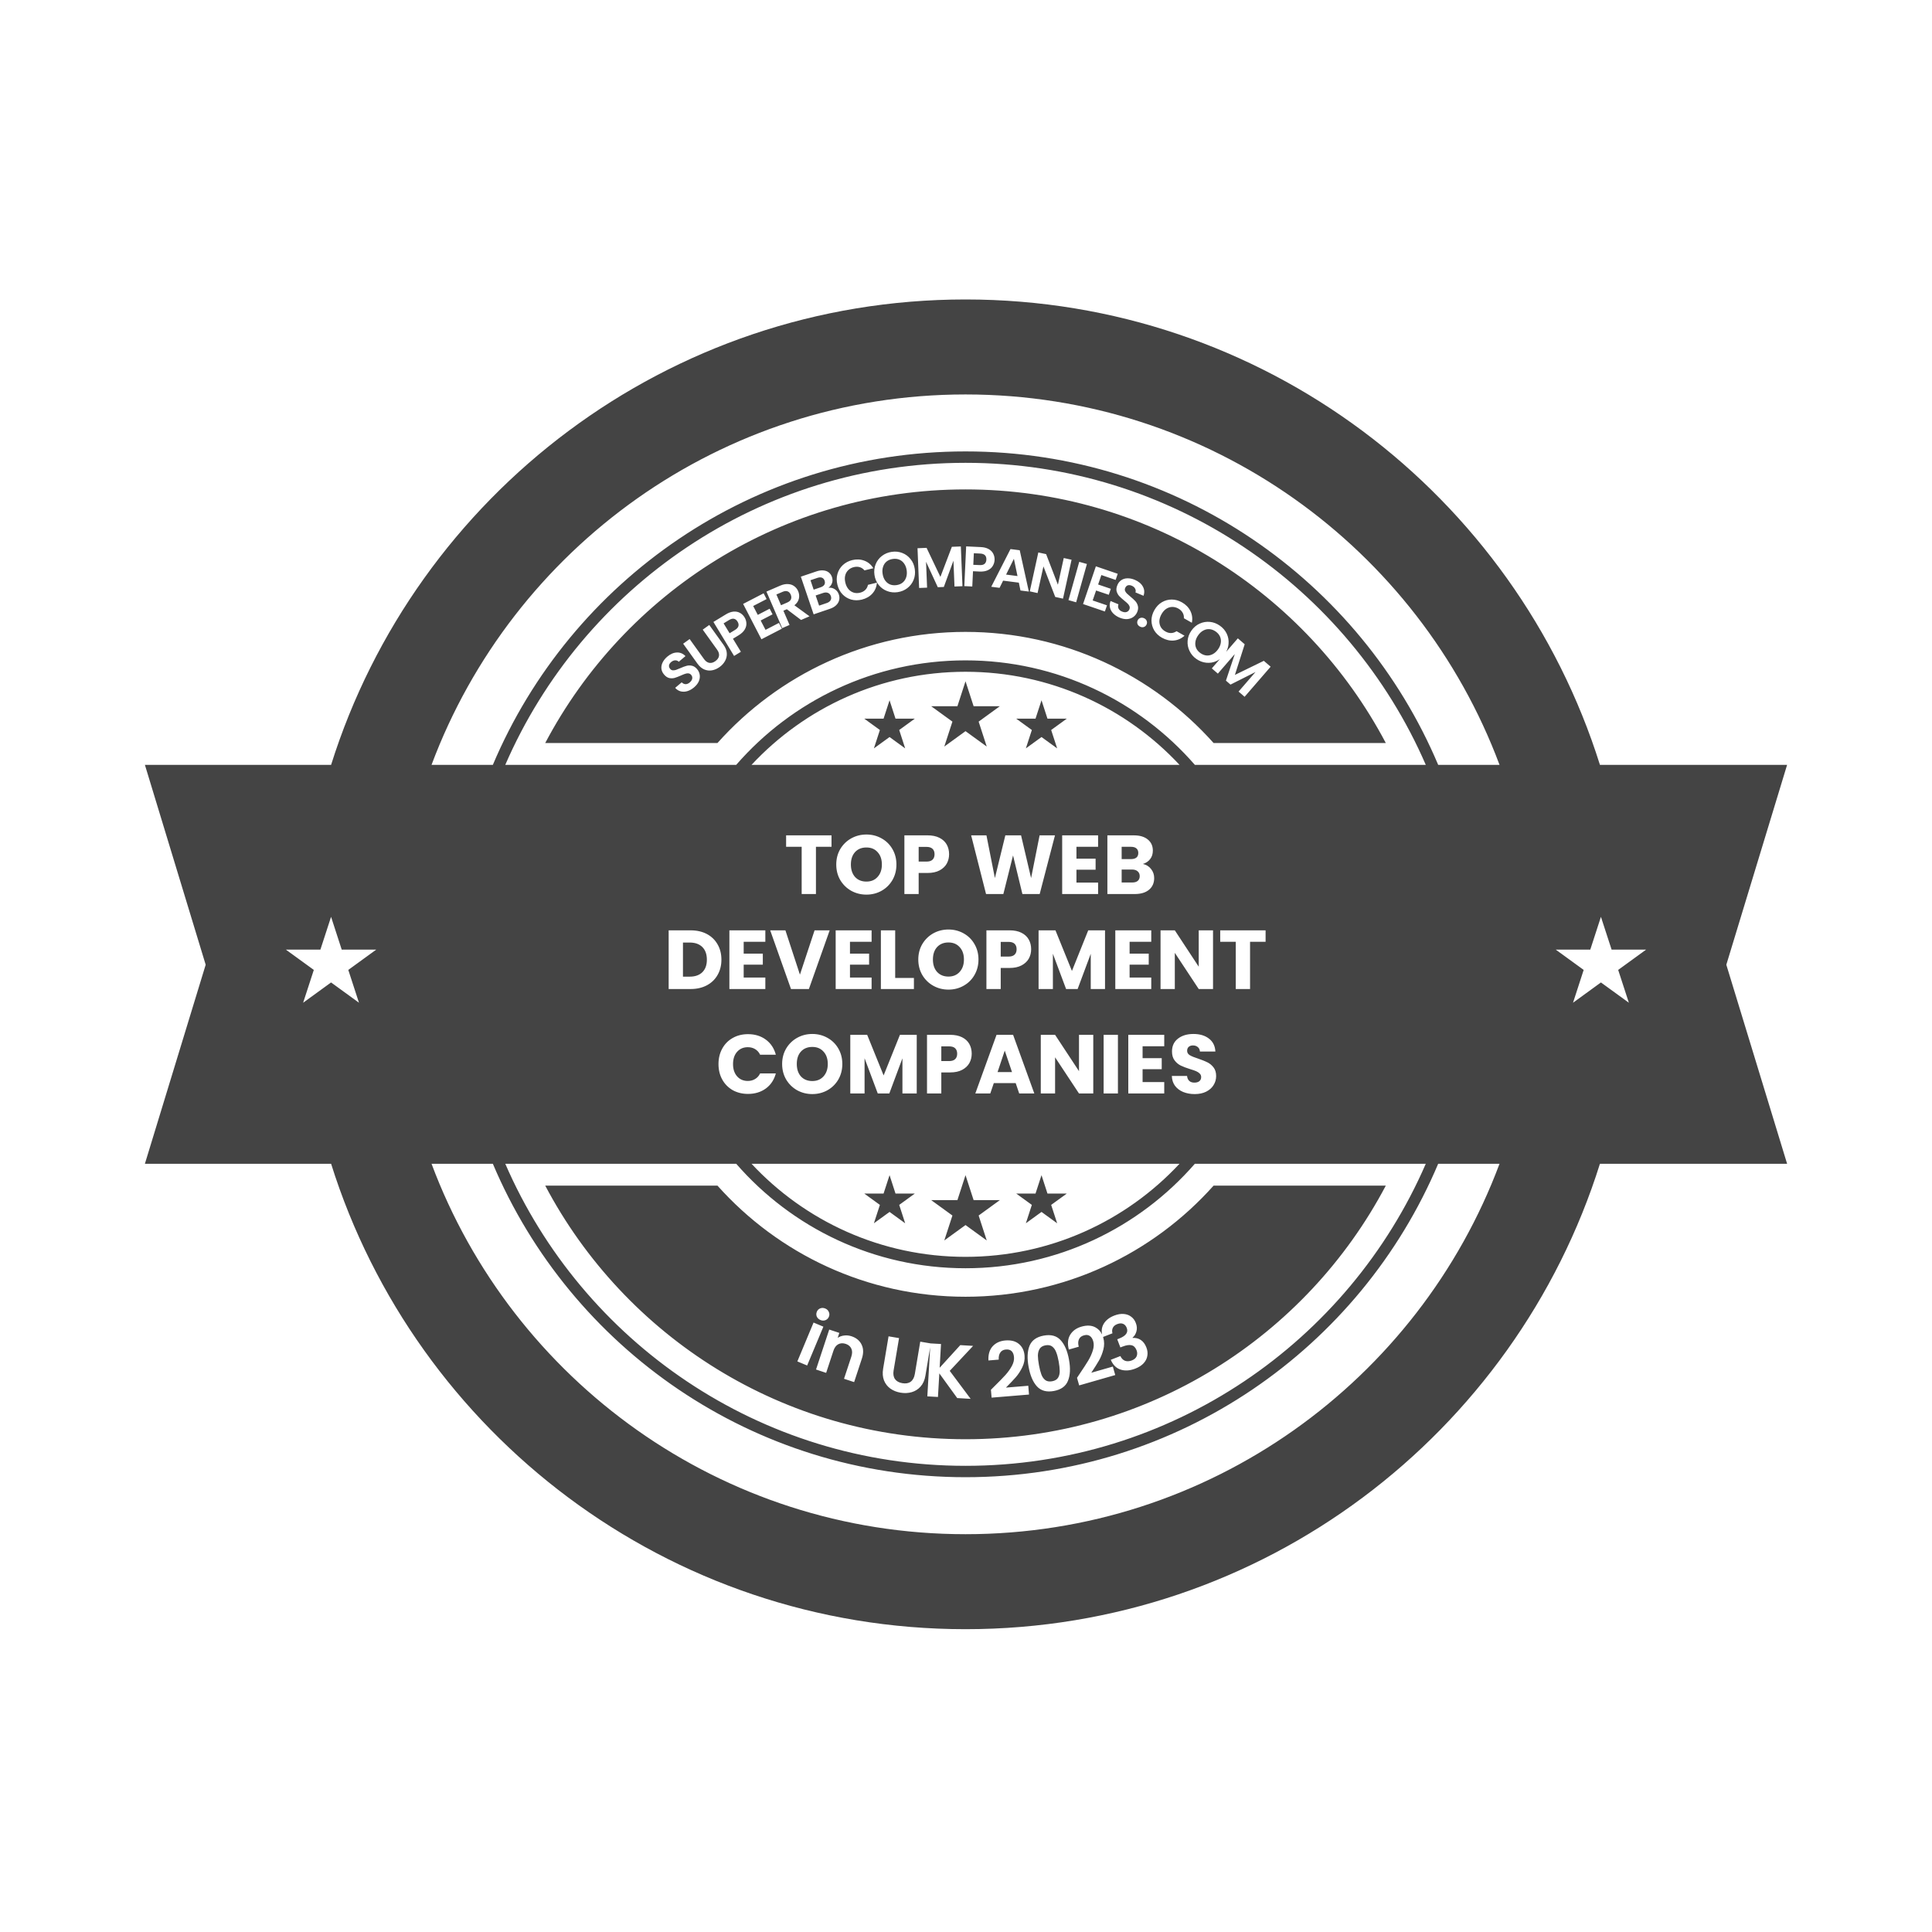 <?xml version="1.0" encoding="UTF-8"?>
<svg xmlns="http://www.w3.org/2000/svg" width="72" height="72" viewBox="0 0 72 72" fill="none">
  <path fill-rule="evenodd" clip-rule="evenodd" d="M66.6 28.504H59.625C56.468 18.452 47.077 11.16 35.982 11.16C24.888 11.16 15.496 18.452 12.339 28.504H5.4L7.665 35.953L5.4 43.37H12.339C15.496 53.423 24.888 60.715 35.982 60.715C47.077 60.715 56.468 53.423 59.625 43.37H66.6L64.335 35.953L66.6 28.504ZM35.982 57.175C26.868 57.175 19.095 51.434 16.082 43.37H18.367C21.267 50.234 28.062 55.051 35.982 55.051C43.902 55.051 50.697 50.234 53.597 43.37H55.883C52.87 51.434 45.096 57.175 35.982 57.175ZM19.916 28.504H18.83C21.704 21.881 28.302 17.248 35.982 17.248C43.662 17.248 50.261 21.881 53.135 28.504H52.048H45.894H44.529C42.452 26.119 39.393 24.61 35.982 24.61C32.571 24.61 29.512 26.119 27.436 28.504H26.07H19.916ZM55.883 28.504H53.597C50.697 21.64 43.902 16.823 35.982 16.823C28.062 16.823 21.267 21.64 18.367 28.504H16.082C19.095 20.441 26.868 14.7 35.982 14.7C45.096 14.7 52.87 20.441 55.883 28.504ZM36.301 43.37H43.957C41.967 45.505 39.131 46.839 35.982 46.839C32.834 46.839 29.997 45.505 28.007 43.37H35.699H36.301ZM26.07 43.37H27.436C29.512 45.756 32.571 47.264 35.982 47.264C39.393 47.264 42.452 45.756 44.529 43.37H45.894H52.048H53.135C50.261 49.994 43.662 54.627 35.982 54.627C28.302 54.627 21.704 49.994 18.83 43.37H19.916H26.07ZM35.982 25.035C39.131 25.035 41.967 26.37 43.957 28.504H36.301H35.699H28.007C29.997 26.37 32.834 25.035 35.982 25.035ZM35.982 53.636C42.778 53.636 48.68 49.805 51.645 44.185H45.227C42.958 46.726 39.657 48.326 35.982 48.326C32.307 48.326 29.006 46.726 26.738 44.185H20.319C23.285 49.805 29.186 53.636 35.982 53.636ZM20.319 27.69C23.285 22.07 29.186 18.239 35.982 18.239C42.778 18.239 48.68 22.07 51.645 27.69H45.227C42.958 25.149 39.657 23.549 35.982 23.549C32.307 23.549 29.006 25.149 26.738 27.69H20.319ZM42.898 32.387C42.821 32.287 42.719 32.224 42.593 32.197C42.705 32.163 42.794 32.104 42.86 32.019C42.929 31.934 42.963 31.827 42.963 31.698C42.963 31.524 42.9 31.386 42.773 31.284C42.649 31.182 42.475 31.131 42.253 31.131H41.269V33.318H42.287C42.516 33.318 42.693 33.265 42.82 33.159C42.949 33.051 43.013 32.906 43.013 32.723C43.013 32.596 42.975 32.484 42.898 32.387ZM42.15 32.016H41.801V31.558H42.15C42.237 31.558 42.304 31.578 42.35 31.617C42.398 31.657 42.421 31.714 42.421 31.788C42.421 31.863 42.398 31.921 42.35 31.96C42.304 31.997 42.237 32.016 42.15 32.016ZM42.399 32.829C42.352 32.868 42.283 32.888 42.194 32.888H41.801V32.405H42.188C42.277 32.405 42.346 32.427 42.396 32.471C42.448 32.514 42.474 32.575 42.474 32.651C42.474 32.728 42.449 32.787 42.399 32.829ZM40.116 31.558V32H40.83V32.411H40.116V32.891H40.923V33.318H39.584V31.131H40.923V31.558H40.116ZM38.746 33.318L39.316 31.131H38.743L38.426 32.723L38.052 31.131H37.466L37.077 32.723L36.762 31.131H36.192L36.747 33.318H37.392L37.753 31.879L38.102 33.318H38.746ZM35.37 31.835C35.37 31.962 35.341 32.078 35.283 32.184C35.225 32.288 35.136 32.372 35.015 32.437C34.895 32.501 34.745 32.533 34.567 32.533H34.236V33.318H33.704V31.131H34.567C34.741 31.131 34.888 31.161 35.009 31.222C35.129 31.282 35.22 31.365 35.28 31.471C35.34 31.577 35.37 31.698 35.37 31.835ZM34.526 32.109C34.628 32.109 34.703 32.086 34.753 32.038C34.803 31.99 34.828 31.922 34.828 31.835C34.828 31.748 34.803 31.68 34.753 31.633C34.703 31.585 34.628 31.561 34.526 31.561H34.236V32.109H34.526ZM31.722 33.197C31.895 33.292 32.084 33.34 32.289 33.34C32.495 33.34 32.683 33.292 32.853 33.197C33.023 33.101 33.158 32.968 33.258 32.798C33.358 32.626 33.407 32.432 33.407 32.218C33.407 32.005 33.358 31.812 33.258 31.642C33.16 31.472 33.025 31.339 32.853 31.244C32.683 31.148 32.495 31.1 32.289 31.1C32.084 31.1 31.895 31.148 31.722 31.244C31.552 31.339 31.416 31.472 31.314 31.642C31.214 31.812 31.165 32.005 31.165 32.218C31.165 32.432 31.214 32.626 31.314 32.798C31.416 32.968 31.552 33.101 31.722 33.197ZM32.706 32.679C32.603 32.796 32.464 32.854 32.289 32.854C32.113 32.854 31.971 32.797 31.866 32.683C31.762 32.566 31.71 32.411 31.71 32.218C31.71 32.023 31.762 31.869 31.866 31.754C31.971 31.64 32.113 31.583 32.289 31.583C32.464 31.583 32.603 31.641 32.706 31.757C32.812 31.872 32.865 32.025 32.865 32.218C32.865 32.41 32.812 32.563 32.706 32.679ZM30.988 31.131V31.558H30.408V33.318H29.876V31.558H29.296V31.131H30.988ZM47.165 35.098V34.671H45.474V35.098H46.053V36.858H46.586V35.098H47.165ZM45.206 36.858H44.673L43.782 35.509V36.858H43.25V34.671H43.782L44.673 36.026V34.671H45.206V36.858ZM42.097 35.54V35.098H42.904V34.671H41.564V36.858H42.904V36.431H42.097V35.951H42.81V35.54H42.097ZM41.181 34.671V36.858H40.649V35.546L40.16 36.858H39.73L39.238 35.543V36.858H38.705V34.671H39.334L39.948 36.185L40.555 34.671H41.181ZM38.341 35.724C38.399 35.618 38.428 35.502 38.428 35.375C38.428 35.238 38.398 35.116 38.337 35.011C38.277 34.904 38.187 34.822 38.066 34.761C37.946 34.701 37.798 34.671 37.624 34.671H36.761V36.858H37.294V36.073H37.624C37.803 36.073 37.952 36.041 38.073 35.976C38.193 35.912 38.282 35.828 38.341 35.724ZM37.811 35.577C37.761 35.625 37.685 35.649 37.584 35.649H37.294V35.101H37.584C37.685 35.101 37.761 35.125 37.811 35.172C37.861 35.22 37.886 35.288 37.886 35.375C37.886 35.462 37.861 35.53 37.811 35.577ZM35.347 36.88C35.141 36.88 34.952 36.832 34.78 36.736C34.61 36.641 34.474 36.508 34.372 36.337C34.272 36.165 34.222 35.972 34.222 35.758C34.222 35.544 34.272 35.352 34.372 35.182C34.474 35.012 34.61 34.879 34.78 34.783C34.952 34.688 35.141 34.64 35.347 34.64C35.552 34.64 35.74 34.688 35.91 34.783C36.083 34.879 36.218 35.012 36.315 35.182C36.415 35.352 36.465 35.544 36.465 35.758C36.465 35.972 36.415 36.165 36.315 36.337C36.216 36.508 36.081 36.641 35.91 36.736C35.74 36.832 35.552 36.88 35.347 36.88ZM35.347 36.394C35.521 36.394 35.66 36.335 35.764 36.219C35.87 36.103 35.923 35.949 35.923 35.758C35.923 35.565 35.87 35.411 35.764 35.297C35.66 35.181 35.521 35.123 35.347 35.123C35.17 35.123 35.029 35.18 34.923 35.294C34.819 35.408 34.767 35.563 34.767 35.758C34.767 35.951 34.819 36.106 34.923 36.222C35.029 36.336 35.17 36.394 35.347 36.394ZM34.059 36.446H33.361V34.671H32.828V36.858H34.059V36.446ZM31.676 35.098V35.54H32.389V35.951H31.676V36.431H32.482V36.858H31.143V34.671H32.482V35.098H31.676ZM30.145 36.858L30.92 34.671H30.357L29.811 36.322L29.27 34.671H28.703L29.478 36.858H30.145ZM27.715 35.098V35.54H28.428V35.951H27.715V36.431H28.522V36.858H27.182V34.671H28.522V35.098H27.715ZM26.343 34.808C26.171 34.717 25.969 34.671 25.738 34.671H24.919V36.858H25.738C25.967 36.858 26.167 36.812 26.34 36.721C26.514 36.629 26.648 36.5 26.742 36.334C26.837 36.168 26.885 35.978 26.885 35.764C26.885 35.548 26.837 35.358 26.742 35.194C26.648 35.028 26.515 34.9 26.343 34.808ZM26.175 36.231C26.062 36.342 25.906 36.397 25.704 36.397H25.452V35.126H25.704C25.906 35.126 26.062 35.182 26.175 35.294C26.287 35.406 26.343 35.563 26.343 35.764C26.343 35.966 26.287 36.121 26.175 36.231ZM44.524 40.773C44.364 40.773 44.221 40.747 44.094 40.695C43.968 40.643 43.866 40.566 43.789 40.465C43.715 40.363 43.675 40.24 43.671 40.097H44.238C44.246 40.178 44.274 40.24 44.322 40.284C44.37 40.326 44.432 40.346 44.509 40.346C44.588 40.346 44.65 40.329 44.696 40.293C44.741 40.256 44.764 40.205 44.764 40.141C44.764 40.087 44.746 40.042 44.708 40.007C44.673 39.971 44.628 39.942 44.574 39.919C44.522 39.897 44.448 39.871 44.35 39.842C44.209 39.798 44.094 39.754 44.004 39.711C43.915 39.667 43.838 39.603 43.774 39.518C43.709 39.433 43.677 39.322 43.677 39.184C43.677 38.981 43.751 38.822 43.898 38.708C44.046 38.592 44.238 38.533 44.475 38.533C44.715 38.533 44.91 38.592 45.057 38.708C45.205 38.822 45.283 38.982 45.294 39.188H44.718C44.713 39.117 44.687 39.062 44.64 39.022C44.592 38.981 44.531 38.96 44.456 38.96C44.392 38.96 44.34 38.978 44.3 39.013C44.261 39.046 44.241 39.095 44.241 39.16C44.241 39.23 44.274 39.285 44.341 39.325C44.407 39.364 44.511 39.407 44.652 39.452C44.793 39.5 44.908 39.546 44.995 39.589C45.084 39.633 45.161 39.696 45.225 39.779C45.29 39.862 45.322 39.969 45.322 40.1C45.322 40.225 45.29 40.338 45.225 40.44C45.163 40.541 45.072 40.622 44.951 40.683C44.831 40.743 44.688 40.773 44.524 40.773ZM42.581 39.434V38.991H43.388V38.565H42.048V40.751H43.388V40.325H42.581V39.845H43.294V39.434H42.581ZM41.662 38.565V40.751H41.129V38.565H41.662ZM40.211 40.751H40.743V38.565H40.211V39.919L39.32 38.565H38.787V40.751H39.32V39.403L40.211 40.751ZM37.852 40.365H37.036L36.905 40.751H36.347L37.138 38.565H37.755L38.546 40.751H37.983L37.852 40.365ZM37.715 39.954L37.444 39.153L37.176 39.954H37.715ZM36.126 39.617C36.184 39.511 36.213 39.395 36.213 39.268C36.213 39.132 36.183 39.01 36.123 38.904C36.063 38.798 35.972 38.715 35.852 38.655C35.731 38.595 35.584 38.565 35.41 38.565H34.547V40.751H35.08V39.966H35.41C35.588 39.966 35.738 39.934 35.858 39.87C35.979 39.805 36.068 39.721 36.126 39.617ZM35.596 39.471C35.547 39.519 35.471 39.543 35.369 39.543H35.08V38.995H35.369C35.471 38.995 35.547 39.018 35.596 39.066C35.646 39.114 35.671 39.181 35.671 39.268C35.671 39.356 35.646 39.423 35.596 39.471ZM34.164 38.565V40.751H33.631V39.44L33.142 40.751H32.712L32.22 39.437V40.751H31.688V38.565H32.317L32.93 40.078L33.538 38.565H34.164ZM29.706 40.63C29.878 40.725 30.067 40.773 30.273 40.773C30.479 40.773 30.666 40.725 30.837 40.63C31.007 40.534 31.142 40.401 31.242 40.231C31.341 40.059 31.391 39.865 31.391 39.652C31.391 39.438 31.341 39.246 31.242 39.075C31.144 38.905 31.009 38.772 30.837 38.677C30.666 38.581 30.479 38.533 30.273 38.533C30.067 38.533 29.878 38.581 29.706 38.677C29.536 38.772 29.4 38.905 29.298 39.075C29.198 39.246 29.148 39.438 29.148 39.652C29.148 39.865 29.198 40.059 29.298 40.231C29.4 40.401 29.536 40.534 29.706 40.63ZM30.69 40.113C30.586 40.229 30.447 40.287 30.273 40.287C30.096 40.287 29.955 40.23 29.849 40.116C29.745 39.999 29.694 39.845 29.694 39.652C29.694 39.456 29.745 39.302 29.849 39.188C29.955 39.073 30.096 39.016 30.273 39.016C30.447 39.016 30.586 39.074 30.69 39.191C30.796 39.305 30.849 39.459 30.849 39.652C30.849 39.843 30.796 39.996 30.69 40.113ZM26.776 39.655C26.776 39.439 26.823 39.247 26.916 39.078C27.009 38.908 27.139 38.776 27.305 38.683C27.474 38.587 27.664 38.54 27.875 38.54C28.135 38.54 28.357 38.608 28.542 38.745C28.727 38.882 28.85 39.069 28.913 39.306H28.327C28.284 39.215 28.221 39.145 28.14 39.097C28.061 39.049 27.971 39.026 27.869 39.026C27.705 39.026 27.572 39.083 27.47 39.197C27.369 39.311 27.318 39.464 27.318 39.655C27.318 39.846 27.369 39.998 27.47 40.113C27.572 40.227 27.705 40.284 27.869 40.284C27.971 40.284 28.061 40.26 28.14 40.212C28.221 40.164 28.284 40.095 28.327 40.004H28.913C28.85 40.24 28.727 40.427 28.542 40.564C28.357 40.699 28.135 40.767 27.875 40.767C27.664 40.767 27.474 40.72 27.305 40.627C27.139 40.531 27.009 40.399 26.916 40.231C26.823 40.063 26.776 39.871 26.776 39.655ZM36.284 26.319L35.982 25.389L35.68 26.319H34.703L35.494 26.893L35.191 27.822L35.982 27.248L36.773 27.822L36.471 26.893L37.261 26.319H36.284ZM38.814 26.097L39.036 26.782H39.757L39.174 27.205L39.397 27.89L38.814 27.467L38.231 27.89L38.454 27.205L37.871 26.782H38.591L38.814 26.097ZM33.373 26.782L33.151 26.097L32.928 26.782H32.208L32.791 27.205L32.568 27.89L33.151 27.467L33.733 27.89L33.511 27.205L34.093 26.782H33.373ZM35.982 43.795L36.284 44.725H37.261L36.471 45.299L36.773 46.228L35.982 45.654L35.191 46.228L35.494 45.299L34.703 44.725H35.68L35.982 43.795ZM39.036 44.48L38.814 43.795L38.591 44.48H37.871L38.454 44.903L38.231 45.588L38.814 45.165L39.397 45.588L39.174 44.903L39.757 44.48H39.036ZM33.151 43.795L33.373 44.48H34.093L33.511 44.903L33.733 45.588L33.151 45.165L32.568 45.588L32.791 44.903L32.208 44.48H32.928L33.151 43.795ZM12.735 35.39L12.338 34.168L11.94 35.39H10.654L11.695 36.146L11.297 37.369L12.338 36.613L13.378 37.369L12.98 36.146L14.021 35.39H12.735ZM59.662 34.168L60.06 35.39H61.346L60.305 36.146L60.703 37.369L59.662 36.613L58.622 37.369L59.019 36.146L57.979 35.39H59.265L59.662 34.168ZM30.439 49.065C30.466 49.123 30.512 49.166 30.576 49.193C30.641 49.22 30.702 49.222 30.761 49.199C30.822 49.176 30.865 49.133 30.89 49.072C30.916 49.011 30.915 48.952 30.888 48.894C30.864 48.834 30.82 48.791 30.755 48.764C30.691 48.737 30.628 48.736 30.567 48.759C30.509 48.782 30.466 48.824 30.441 48.885C30.416 48.946 30.415 49.006 30.439 49.065ZM30.08 50.888L30.685 49.441L30.319 49.288L29.715 50.736L30.08 50.888ZM31.735 49.799C31.913 49.858 32.038 49.962 32.11 50.111C32.182 50.258 32.185 50.432 32.119 50.633L31.831 51.507L31.454 51.383L31.726 50.56C31.765 50.441 31.765 50.341 31.727 50.259C31.689 50.175 31.619 50.116 31.517 50.082C31.413 50.048 31.32 50.053 31.238 50.097C31.157 50.141 31.098 50.221 31.059 50.34L30.788 51.163L30.411 51.038L30.903 49.549L31.279 49.673L31.218 49.858C31.289 49.81 31.37 49.781 31.459 49.771C31.55 49.759 31.642 49.769 31.735 49.799ZM33.302 51.073L33.505 49.867L33.114 49.801L32.912 51.005C32.884 51.171 32.895 51.317 32.944 51.444C32.994 51.569 33.073 51.67 33.18 51.748C33.29 51.826 33.417 51.877 33.562 51.901C33.709 51.926 33.847 51.919 33.976 51.882C34.107 51.844 34.217 51.775 34.307 51.673C34.399 51.57 34.459 51.435 34.487 51.27L34.665 50.21L34.559 52.038L34.955 52.061L35.006 51.182L35.673 52.102L36.173 52.131L35.394 51.088L36.265 50.157L35.787 50.129L35.018 50.972L35.069 50.087L34.683 50.065L34.295 50L34.093 51.206C34.07 51.339 34.019 51.434 33.938 51.493C33.858 51.551 33.754 51.569 33.627 51.547C33.503 51.526 33.412 51.476 33.354 51.395C33.297 51.313 33.28 51.206 33.302 51.073ZM37.467 51.245C37.368 51.354 37.234 51.491 37.066 51.656L36.929 51.793L36.954 52.086L38.348 51.971L38.321 51.643L37.488 51.712C37.64 51.56 37.763 51.43 37.857 51.324C37.95 51.216 38.031 51.092 38.099 50.952C38.167 50.812 38.195 50.668 38.182 50.521C38.167 50.335 38.097 50.19 37.973 50.087C37.849 49.981 37.68 49.938 37.465 49.955C37.269 49.972 37.112 50.043 36.994 50.171C36.878 50.298 36.825 50.474 36.836 50.701L37.22 50.669C37.213 50.56 37.232 50.472 37.278 50.406C37.323 50.337 37.393 50.3 37.487 50.292C37.581 50.284 37.653 50.306 37.703 50.356C37.753 50.407 37.781 50.481 37.789 50.577C37.798 50.682 37.771 50.792 37.709 50.907C37.646 51.022 37.566 51.135 37.467 51.245ZM38.333 50.94C38.274 50.618 38.286 50.356 38.368 50.153C38.451 49.95 38.628 49.823 38.897 49.774C39.166 49.725 39.375 49.78 39.524 49.941C39.674 50.102 39.779 50.343 39.837 50.664C39.897 50.987 39.885 51.251 39.801 51.456C39.72 51.661 39.544 51.788 39.275 51.838C39.006 51.887 38.796 51.831 38.645 51.668C38.496 51.506 38.392 51.263 38.333 50.94ZM39.453 50.734C39.428 50.597 39.397 50.483 39.362 50.394C39.328 50.302 39.278 50.232 39.214 50.182C39.151 50.133 39.067 50.117 38.963 50.136C38.859 50.155 38.786 50.199 38.743 50.269C38.702 50.337 38.681 50.421 38.679 50.519C38.68 50.615 38.693 50.732 38.718 50.869C38.743 51.01 38.774 51.128 38.808 51.221C38.842 51.313 38.892 51.383 38.956 51.433C39.021 51.48 39.105 51.495 39.209 51.476C39.313 51.457 39.386 51.414 39.43 51.346C39.473 51.277 39.494 51.193 39.493 51.096C39.492 50.996 39.479 50.876 39.453 50.734ZM40.556 50.705C40.48 50.831 40.376 50.991 40.244 51.186L40.137 51.347L40.218 51.63L41.562 51.244L41.472 50.928L40.669 51.158C40.788 50.979 40.883 50.828 40.954 50.705C41.025 50.581 41.08 50.444 41.119 50.293C41.158 50.142 41.157 49.996 41.117 49.855C41.114 49.844 41.111 49.834 41.107 49.825L41.458 49.688C41.438 49.617 41.442 49.551 41.469 49.49C41.497 49.426 41.552 49.378 41.635 49.346C41.72 49.313 41.792 49.31 41.852 49.335C41.914 49.359 41.96 49.409 41.99 49.485C42.055 49.652 41.962 49.784 41.712 49.881L41.636 49.911L41.753 50.215L41.83 50.185C41.971 50.13 42.084 50.113 42.168 50.133C42.253 50.152 42.316 50.215 42.357 50.321C42.387 50.4 42.388 50.474 42.359 50.545C42.33 50.612 42.271 50.664 42.181 50.699C42.085 50.736 41.998 50.74 41.922 50.711C41.847 50.679 41.791 50.621 41.754 50.536L41.395 50.676C41.478 50.868 41.601 50.991 41.765 51.042C41.929 51.094 42.11 51.081 42.309 51.004C42.441 50.953 42.545 50.886 42.62 50.804C42.697 50.72 42.743 50.627 42.758 50.526C42.776 50.424 42.764 50.321 42.722 50.215C42.673 50.088 42.604 49.996 42.515 49.937C42.427 49.878 42.326 49.853 42.211 49.861L42.207 49.85C42.276 49.793 42.324 49.716 42.351 49.618C42.379 49.518 42.372 49.413 42.328 49.302C42.291 49.205 42.234 49.128 42.157 49.071C42.081 49.011 41.989 48.977 41.88 48.968C41.771 48.958 41.652 48.978 41.524 49.028C41.336 49.101 41.202 49.209 41.123 49.35C41.06 49.464 41.043 49.591 41.071 49.731C41.015 49.615 40.934 49.528 40.826 49.469C40.684 49.39 40.509 49.381 40.302 49.44C40.114 49.494 39.974 49.595 39.883 49.743C39.793 49.891 39.776 50.074 39.832 50.294L40.202 50.188C40.173 50.082 40.175 49.992 40.207 49.918C40.238 49.842 40.299 49.792 40.39 49.766C40.481 49.739 40.555 49.747 40.614 49.787C40.673 49.827 40.715 49.893 40.742 49.986C40.771 50.087 40.766 50.201 40.727 50.326C40.689 50.451 40.632 50.577 40.556 50.705ZM25.619 25.756C25.705 25.729 25.788 25.682 25.867 25.615C25.95 25.545 26.009 25.469 26.044 25.387C26.078 25.305 26.089 25.224 26.076 25.146C26.063 25.067 26.031 24.998 25.98 24.938C25.921 24.867 25.856 24.825 25.786 24.81C25.716 24.795 25.648 24.796 25.584 24.814C25.519 24.832 25.44 24.861 25.349 24.902C25.281 24.931 25.227 24.953 25.187 24.967C25.146 24.979 25.108 24.983 25.071 24.981C25.034 24.977 25.003 24.96 24.977 24.93C24.941 24.887 24.926 24.843 24.932 24.798C24.94 24.753 24.966 24.711 25.01 24.674C25.061 24.631 25.113 24.609 25.165 24.609C25.217 24.608 25.261 24.625 25.296 24.662L25.546 24.451C25.452 24.356 25.345 24.311 25.224 24.317C25.103 24.321 24.984 24.373 24.867 24.472C24.79 24.538 24.732 24.61 24.694 24.688C24.656 24.765 24.641 24.843 24.649 24.921C24.658 24.999 24.691 25.072 24.748 25.138C24.808 25.21 24.873 25.253 24.942 25.269C25.011 25.283 25.077 25.281 25.141 25.264C25.205 25.245 25.282 25.216 25.374 25.175C25.441 25.145 25.495 25.123 25.536 25.11C25.578 25.096 25.618 25.09 25.657 25.095C25.696 25.099 25.729 25.118 25.758 25.151C25.792 25.192 25.806 25.238 25.797 25.29C25.788 25.341 25.757 25.388 25.704 25.433C25.652 25.477 25.6 25.498 25.547 25.497C25.495 25.494 25.447 25.472 25.405 25.428L25.162 25.634C25.221 25.702 25.291 25.746 25.371 25.766C25.451 25.785 25.533 25.782 25.619 25.756ZM25.701 23.816L26.236 24.561C26.295 24.643 26.361 24.69 26.435 24.703C26.508 24.715 26.583 24.694 26.66 24.638C26.738 24.582 26.783 24.518 26.795 24.445C26.807 24.37 26.783 24.292 26.724 24.211L26.189 23.465L26.432 23.291L26.966 24.034C27.04 24.137 27.08 24.239 27.086 24.343C27.093 24.445 27.071 24.54 27.022 24.629C26.974 24.718 26.905 24.795 26.814 24.86C26.724 24.924 26.63 24.965 26.531 24.982C26.433 24.999 26.337 24.987 26.244 24.948C26.15 24.907 26.067 24.835 25.993 24.733L25.459 23.989L25.701 23.816ZM27.816 23.229C27.812 23.15 27.79 23.076 27.748 23.008C27.703 22.933 27.645 22.877 27.573 22.839C27.503 22.8 27.424 22.785 27.334 22.793C27.245 22.801 27.151 22.835 27.053 22.895L26.587 23.178L27.357 24.445L27.611 24.29L27.315 23.804L27.527 23.675C27.631 23.611 27.706 23.541 27.752 23.464C27.799 23.385 27.82 23.307 27.816 23.229ZM27.519 23.334C27.504 23.386 27.462 23.434 27.392 23.476L27.19 23.599L26.966 23.231L27.168 23.108C27.306 23.024 27.412 23.044 27.487 23.167C27.523 23.225 27.533 23.281 27.519 23.334ZM28.069 22.584L28.24 22.915L28.683 22.685L28.791 22.895L28.348 23.124L28.529 23.473L29.029 23.214L29.14 23.429L28.376 23.824L27.694 22.506L28.458 22.111L28.569 22.326L28.069 22.584ZM29.323 22.704L29.853 23.104L30.169 22.968L29.605 22.557C29.696 22.485 29.752 22.402 29.773 22.308C29.793 22.213 29.784 22.121 29.745 22.031C29.712 21.953 29.662 21.891 29.598 21.845C29.534 21.797 29.457 21.771 29.367 21.767C29.277 21.761 29.179 21.781 29.074 21.826L28.563 22.047L29.151 23.408L29.424 23.29L29.195 22.76L29.323 22.704ZM29.334 22.456L29.106 22.555L28.934 22.155L29.162 22.057C29.236 22.025 29.299 22.018 29.35 22.038C29.401 22.056 29.44 22.096 29.467 22.158C29.495 22.222 29.498 22.28 29.477 22.332C29.456 22.383 29.409 22.424 29.334 22.456ZM30.874 21.905C30.958 21.892 31.036 21.91 31.109 21.957C31.182 22.004 31.233 22.069 31.261 22.152C31.286 22.227 31.29 22.3 31.272 22.37C31.255 22.439 31.217 22.501 31.158 22.557C31.1 22.613 31.023 22.657 30.927 22.689L30.322 22.895L29.845 21.491L30.424 21.295C30.519 21.262 30.606 21.25 30.685 21.258C30.765 21.265 30.832 21.29 30.886 21.333C30.941 21.375 30.98 21.432 31.004 21.502C31.032 21.583 31.033 21.659 31.007 21.729C30.983 21.799 30.939 21.857 30.874 21.905ZM30.323 21.975L30.581 21.887C30.648 21.865 30.695 21.832 30.721 21.791C30.746 21.747 30.75 21.698 30.731 21.641C30.712 21.585 30.679 21.548 30.632 21.529C30.585 21.511 30.528 21.513 30.461 21.536L30.204 21.623L30.323 21.975ZM30.809 22.474C30.878 22.451 30.925 22.416 30.952 22.372C30.98 22.326 30.984 22.274 30.964 22.215C30.943 22.155 30.907 22.115 30.855 22.095C30.803 22.074 30.743 22.075 30.675 22.098L30.397 22.192L30.526 22.57L30.809 22.474ZM31.21 21.386C31.173 21.513 31.173 21.648 31.207 21.789C31.242 21.931 31.304 22.05 31.395 22.146C31.486 22.241 31.595 22.307 31.721 22.344C31.847 22.378 31.979 22.379 32.117 22.346C32.279 22.306 32.41 22.231 32.51 22.121C32.611 22.009 32.668 21.873 32.68 21.714L32.347 21.795C32.331 21.872 32.297 21.936 32.245 21.986C32.195 22.035 32.13 22.069 32.052 22.088C31.968 22.109 31.888 22.108 31.813 22.085C31.738 22.061 31.674 22.018 31.619 21.955C31.566 21.891 31.527 21.812 31.504 21.717C31.481 21.62 31.478 21.532 31.497 21.452C31.516 21.371 31.554 21.304 31.609 21.25C31.665 21.194 31.735 21.155 31.819 21.135C31.898 21.116 31.971 21.116 32.038 21.136C32.107 21.156 32.166 21.196 32.216 21.257L32.548 21.176C32.465 21.042 32.352 20.948 32.211 20.895C32.07 20.842 31.919 20.835 31.758 20.874C31.62 20.908 31.504 20.97 31.408 21.06C31.313 21.149 31.247 21.258 31.21 21.386ZM33.452 22.068C33.315 22.088 33.184 22.075 33.06 22.027C32.935 21.98 32.831 21.904 32.747 21.8C32.663 21.695 32.61 21.571 32.589 21.427C32.568 21.284 32.583 21.151 32.633 21.027C32.684 20.902 32.761 20.799 32.867 20.718C32.972 20.637 33.094 20.586 33.231 20.566C33.37 20.545 33.5 20.559 33.623 20.607C33.748 20.654 33.851 20.731 33.934 20.836C34.018 20.939 34.07 21.062 34.091 21.205C34.113 21.35 34.098 21.484 34.048 21.609C33.999 21.732 33.921 21.834 33.816 21.916C33.711 21.997 33.589 22.048 33.452 22.068ZM33.413 21.805C33.502 21.792 33.576 21.762 33.638 21.712C33.699 21.662 33.743 21.597 33.77 21.517C33.797 21.437 33.803 21.348 33.789 21.25C33.774 21.152 33.743 21.069 33.694 21.002C33.646 20.933 33.585 20.884 33.512 20.855C33.439 20.826 33.358 20.817 33.27 20.831C33.182 20.843 33.106 20.875 33.043 20.924C32.982 20.973 32.938 21.038 32.911 21.117C32.884 21.196 32.877 21.284 32.892 21.382C32.906 21.48 32.938 21.564 32.986 21.632C33.035 21.701 33.096 21.75 33.169 21.781C33.244 21.81 33.325 21.818 33.413 21.805ZM35.868 21.846L35.808 20.365L35.473 20.378L35.046 21.499L34.531 20.417L34.193 20.431L34.253 21.912L34.55 21.9L34.511 20.936L34.949 21.884L35.174 21.874L35.532 20.895L35.571 21.858L35.868 21.846ZM37.065 20.871C37.061 20.95 37.038 21.023 36.997 21.091C36.957 21.159 36.896 21.212 36.813 21.25C36.732 21.289 36.63 21.305 36.509 21.3L36.261 21.288L36.234 21.857L35.937 21.843L36.006 20.362L36.552 20.388C36.666 20.393 36.763 20.417 36.842 20.461C36.92 20.504 36.978 20.561 37.014 20.633C37.052 20.704 37.069 20.783 37.065 20.871ZM36.507 21.059C36.589 21.063 36.651 21.048 36.692 21.013C36.734 20.977 36.756 20.924 36.759 20.857C36.766 20.712 36.689 20.637 36.528 20.629L36.292 20.618L36.272 21.049L36.507 21.059ZM37.383 21.639L37.969 21.714L38.03 22.006L38.342 22.046L38.002 20.506L37.658 20.462L36.941 21.867L37.251 21.907L37.383 21.639ZM37.785 20.825L37.919 21.468L37.494 21.413L37.785 20.825ZM39.615 22.31L39.325 22.246L38.886 21.108L38.667 22.102L38.377 22.038L38.695 20.588L38.986 20.651L39.425 21.791L39.643 20.796L39.934 20.86L39.615 22.31ZM40.105 22.446L40.506 21.018L40.22 20.938L39.819 22.365L40.105 22.446ZM41.044 21.43L40.924 21.782L41.397 21.943L41.321 22.166L40.848 22.006L40.721 22.377L41.254 22.559L41.176 22.788L40.362 22.511L40.84 21.105L41.654 21.383L41.577 21.612L41.044 21.43ZM41.486 22.86C41.55 22.925 41.629 22.978 41.724 23.018C41.825 23.06 41.919 23.078 42.008 23.072C42.097 23.065 42.173 23.038 42.238 22.991C42.302 22.944 42.349 22.884 42.38 22.811C42.416 22.726 42.424 22.649 42.405 22.58C42.387 22.511 42.355 22.451 42.31 22.402C42.264 22.352 42.203 22.296 42.125 22.232C42.068 22.185 42.024 22.147 41.994 22.117C41.965 22.087 41.943 22.055 41.928 22.021C41.915 21.986 41.916 21.951 41.932 21.914C41.954 21.862 41.986 21.828 42.029 21.814C42.073 21.8 42.122 21.805 42.175 21.827C42.236 21.853 42.279 21.889 42.302 21.936C42.328 21.982 42.332 22.029 42.315 22.077L42.616 22.203C42.659 22.077 42.65 21.961 42.589 21.856C42.531 21.75 42.431 21.668 42.29 21.608C42.196 21.569 42.106 21.55 42.019 21.552C41.932 21.553 41.857 21.575 41.791 21.618C41.725 21.661 41.675 21.723 41.642 21.804C41.605 21.89 41.596 21.967 41.613 22.036C41.633 22.104 41.664 22.163 41.708 22.212C41.754 22.26 41.815 22.316 41.893 22.379C41.951 22.425 41.995 22.463 42.025 22.494C42.056 22.524 42.079 22.558 42.093 22.594C42.107 22.631 42.105 22.669 42.088 22.71C42.068 22.759 42.032 22.792 41.983 22.808C41.934 22.823 41.877 22.817 41.813 22.79C41.75 22.764 41.708 22.727 41.685 22.679C41.663 22.631 41.662 22.579 41.682 22.521L41.388 22.398C41.354 22.482 41.347 22.564 41.365 22.644C41.384 22.724 41.424 22.796 41.486 22.86ZM42.49 23.355C42.441 23.332 42.408 23.298 42.39 23.253C42.374 23.208 42.377 23.163 42.398 23.118C42.42 23.073 42.453 23.044 42.498 23.029C42.544 23.014 42.592 23.018 42.64 23.041C42.688 23.064 42.719 23.098 42.735 23.143C42.752 23.187 42.749 23.231 42.728 23.276C42.706 23.321 42.673 23.351 42.628 23.367C42.583 23.382 42.537 23.378 42.49 23.355ZM43.297 22.445C43.184 22.513 43.092 22.61 43.02 22.737C42.948 22.864 42.912 22.993 42.912 23.125C42.914 23.258 42.948 23.38 43.014 23.493C43.083 23.605 43.178 23.696 43.302 23.766C43.447 23.848 43.594 23.883 43.742 23.871C43.892 23.858 44.026 23.798 44.144 23.691L43.847 23.523C43.782 23.567 43.714 23.59 43.641 23.592C43.571 23.593 43.501 23.573 43.431 23.533C43.355 23.491 43.298 23.436 43.258 23.368C43.221 23.299 43.203 23.223 43.206 23.14C43.211 23.057 43.238 22.973 43.286 22.888C43.335 22.802 43.393 22.735 43.462 22.689C43.531 22.644 43.605 22.621 43.682 22.619C43.761 22.617 43.839 22.637 43.914 22.68C43.984 22.719 44.037 22.77 44.072 22.831C44.109 22.892 44.125 22.962 44.12 23.04L44.417 23.209C44.448 23.054 44.43 22.908 44.364 22.773C44.297 22.638 44.192 22.529 44.048 22.448C43.924 22.378 43.797 22.343 43.665 22.343C43.535 22.343 43.413 22.377 43.297 22.445ZM44.586 24.558C44.473 24.479 44.387 24.379 44.33 24.258C44.272 24.138 44.249 24.012 44.259 23.879C44.27 23.745 44.318 23.618 44.402 23.499C44.485 23.381 44.587 23.294 44.709 23.24C44.831 23.184 44.959 23.163 45.091 23.176C45.224 23.19 45.347 23.237 45.46 23.317C45.575 23.397 45.66 23.497 45.717 23.616C45.774 23.736 45.796 23.863 45.784 23.996C45.776 24.1 45.746 24.2 45.693 24.294L46.131 23.789L46.386 24.01L46.021 25.152L47.099 24.627L47.353 24.846L46.383 25.967L46.158 25.773L46.789 25.044L45.857 25.513L45.687 25.365L46.017 24.375L45.386 25.104L45.161 24.909L45.463 24.56C45.423 24.589 45.38 24.615 45.334 24.636C45.214 24.691 45.088 24.712 44.955 24.698C44.823 24.685 44.7 24.638 44.586 24.558ZM44.739 24.341C44.812 24.392 44.888 24.422 44.966 24.428C45.045 24.434 45.122 24.417 45.197 24.377C45.271 24.338 45.337 24.278 45.394 24.197C45.451 24.116 45.485 24.034 45.496 23.952C45.508 23.869 45.497 23.791 45.465 23.72C45.432 23.648 45.379 23.587 45.306 23.535C45.233 23.484 45.157 23.454 45.077 23.447C44.999 23.44 44.922 23.457 44.848 23.496C44.774 23.534 44.709 23.594 44.652 23.675C44.595 23.756 44.56 23.838 44.549 23.922C44.537 24.005 44.547 24.083 44.579 24.156C44.612 24.228 44.666 24.29 44.739 24.341Z" fill="#444444"></path>
</svg>

